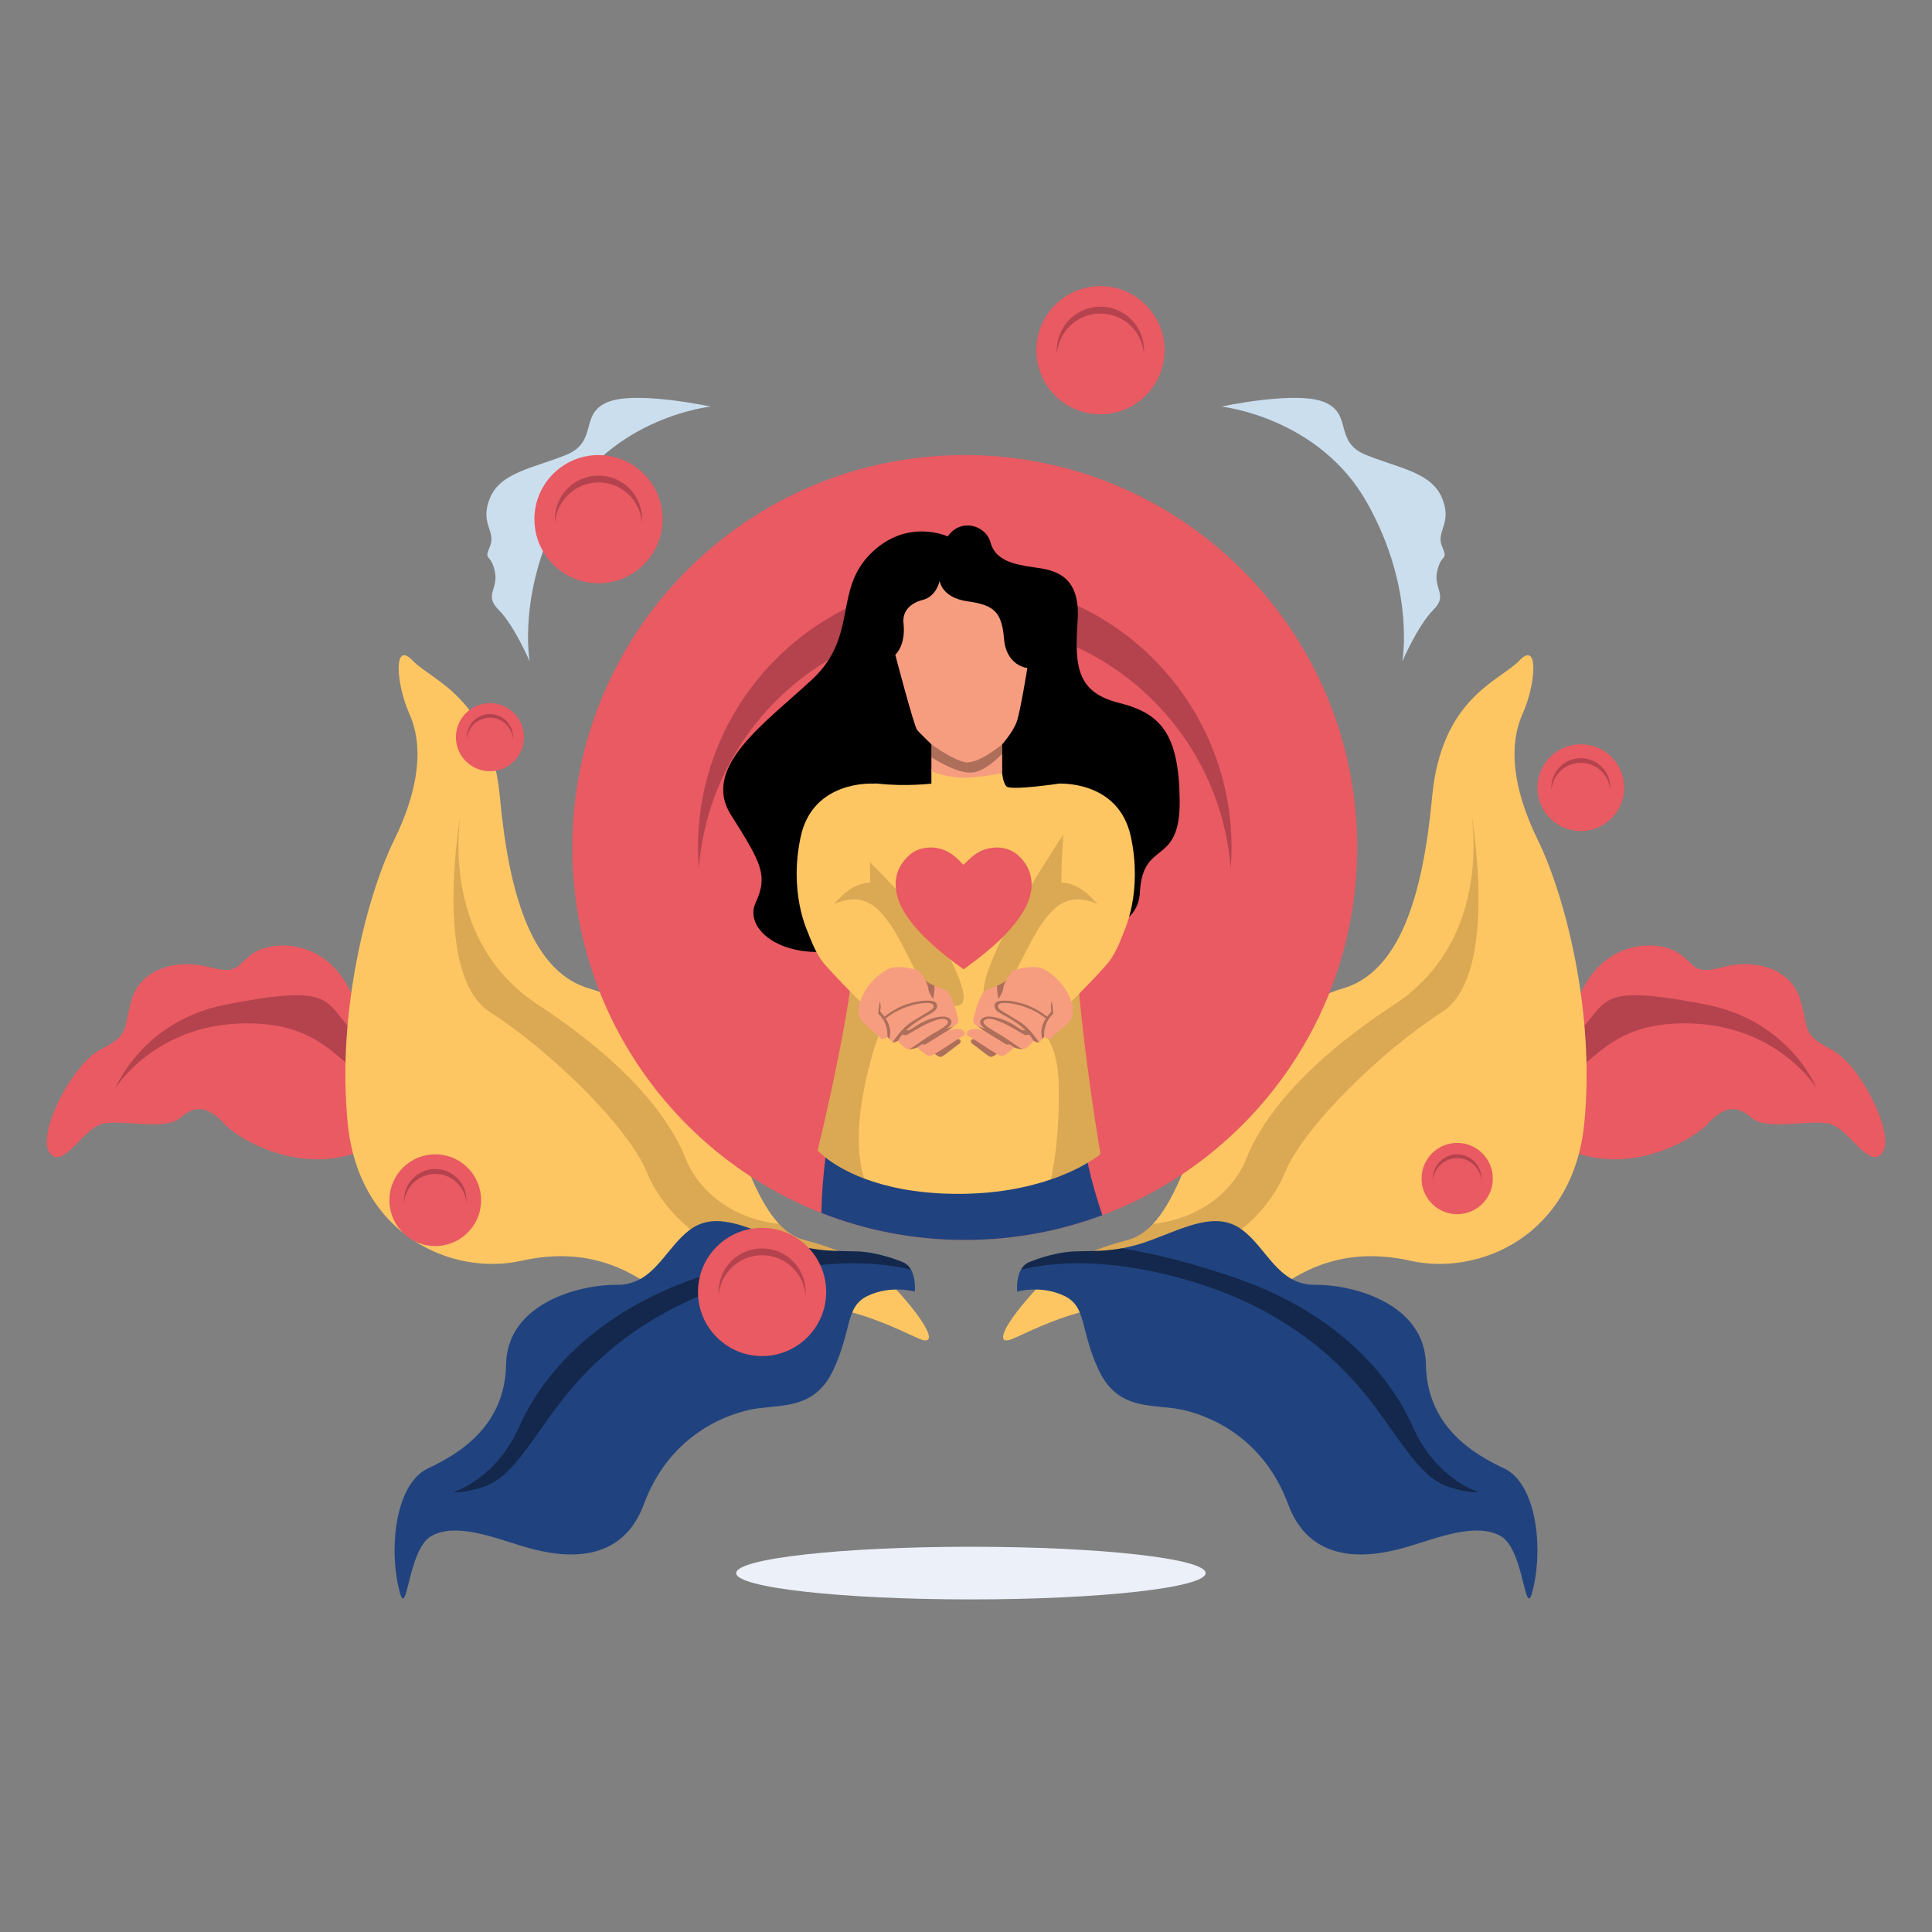 <?xml version="1.0" encoding="iso-8859-1"?>
<!-- Generator: Adobe Illustrator 25.0.0, SVG Export Plug-In . SVG Version: 6.00 Build 0)  -->
<svg version="1.1" xmlns="http://www.w3.org/2000/svg" xmlns:xlink="http://www.w3.org/1999/xlink" x="0px" y="0px"
	 viewBox="0 0 1200 1200" enable-background="new 0 0 1200 1200" xml:space="preserve">
<rect x="0" y="0" width="1200" height="1200" fill="#808080" stroke="none"/>
<g id="Shadow">
	<ellipse fill="#EBF0F9" cx="603.048" cy="977.075" rx="145.79" ry="16.353"/>
</g>
<g id="Layer_x5F_Plants">
	<g>
		<path fill="#E95A62" d="M303.478,709.018c-2.554-3.828-30.649-20.426-70.868,1.914
			c-40.225,22.347-82.998-1.914-93.215-12.836s-17.872-12.058-27.455-3.763
			c-9.576,8.302-36.391,0.64-48.521,3.763
			c-12.13,3.129-24.261,28.801-32.557,17.944
			c-8.302-10.85,13.404-54.903,31.923-64.349
			C81.298,642.239,76.189,639.43,81.938,620.5
			c5.742-18.937,28.089-25.123,47.881-19.838
			c19.793,5.285,16.598-2.09,28.729-9.322
			c12.13-7.225,45.967-8.734,61.292,29.16
			c3.469,8.577,8.446,16.043,14.07,22.458
			c19.198,21.916,45.941,31.583,45.941,31.583c6.519,3.436,11.425,7.819,15.063,12.307
			C304.739,698.945,305.34,711.814,303.478,709.018z"/>
		<path opacity="0.4" fill="#662131" d="M294.915,686.848
			c-19.061-7.858-42.479-16.135-56.563-16.135c-26.808,0-30.003-35.712-86.186-35.098
			c-55.746,0.614-80.066,39.592-80.438,40.199
			c0.255-0.64,16.997-41.708,68.307-51.781
			c51.716-10.145,60.012-6.258,68.954,4.566c7.741,9.387,8.296,13.398,24.92,14.358
			c19.198,21.916,45.941,31.583,45.941,31.583
			C286.37,677.977,291.276,682.36,294.915,686.848z"/>
		<path fill="#FDC663" d="M572.652,832.17c-8.054-2.489-62.317-33.772-88.499-13.339
			c0,0-29.369,30.009-57.457,0c-28.089-30.009-60.012-45.327-102.791-35.751
			c-42.773,9.576-100.877-15.481-107.893-84.984
			c-7.022-69.496,12.13-142.305,28.729-176.141
			c16.598-33.837,17.879-60.012,9.576-78.53
			c-8.302-18.512-10.216-45.967,1.914-33.197
			c12.13,12.771,48.521,22.987,54.27,84.912
			c5.742,61.932,20.426,109.127,56.184,119.05
			c35.751,9.916,77.635,62.716,88.74,89.72
			c8.139,19.793,16.004,42.995,28.428,56.301
			c4.527,4.847,9.655,8.381,15.625,9.955c19.695,5.193,37.9,12.254,54.178,27.84
			c2.195,2.103,4.35,4.357,6.473,6.78
			C578.008,825.214,580.7,834.653,572.652,832.17z"/>
		<path opacity="0.2" fill="#553318" d="M553.656,798.007
			c-16.886-8.387-39.69-16.553-62.481-14.926
			c-44.687,3.188-77.884-26.815-89.38-54.91
			c-11.49-28.089-59.613-75.277-97.48-99.571
			c-31.4-20.139-22.275-97.768-18.245-123.694
			c-2.985,22.425-5.539,83.952,48.051,119.128
			c66.394,43.59,85.553,79.654,91.935,96.043
			c5.304,13.607,22.569,36.143,57.797,40.134
			c4.527,4.847,9.655,8.381,15.625,9.955
			C519.173,775.359,537.378,782.421,553.656,798.007z"/>
		<path fill="#20437F" d="M568.197,802.233c0,0-14.541-4.226-29.029,2.554
			c-14.488,6.774-9.681,21.066-21.811,46.607
			c-12.13,25.534-34.477,20.426-51.716,24.241
			c-17.239,3.808-50.435,17.252-65.76,58.751
			c-15.325,41.499-57.457,31.289-74.696,26.181s-42.139-15.325-57.464-6.388
			c-15.318,8.943-14.684,57.464-20.426,30.649
			c-5.748-26.815-0.64-63.846,18.512-72.782
			c19.152-8.943,47.881-26.181,48.521-64.486
			c0.64-38.305,45.967-49.795,68.954-49.553
			c22.98,0.242,30.009-23.229,45.634-34.464
			c15.625-11.242,34.17-1.535,55.877,6.624c6.885,2.587,12.921,4.187,18.382,5.187
			c11.765,2.156,20.877,1.529,30.068,1.979c13.456,0.66,26.887,6.382,26.887,6.382
			c2.698,0.928,4.52,2.77,5.748,4.945
			C569.059,794.316,568.197,802.233,568.197,802.233z"/>
		<path opacity="0.4" d="M565.878,788.659c-18.375-4.573-52.101-8.035-101.511,5.912
			c-79.171,22.347-111.734,69.588-125.778,89.38
			c-14.044,19.793-24.261,35.117-38.305,39.585
			c-14.044,4.468-18.61,3.194-18.61,3.194s26.273-7.662,40.957-40.866
			c14.684-33.197,48.678-70.862,109.428-91.935
			c27.357-9.491,51.004-15.351,71.116-18.578c11.765,2.156,20.877,1.529,30.068,1.979
			c13.456,0.66,26.887,6.382,26.887,6.382
			C562.827,784.642,564.65,786.484,565.878,788.659z"/>
		<path fill="#CBDEEE" d="M329.014,410.866c0,0-8.3-44.691,21.707-98.32
			s90.659-60.014,90.659-60.014s-47.245-10.215-64.483-2.554
			s-5.108,24.489-25.538,32.674c-20.43,8.186-40.46,10.74-47.045,26.701
			c-6.585,15.961,4.031,20.43,0,30.007c-4.031,9.577,0.438,3.831,2.992,15.323
			c2.554,11.492-7.023,14.684,2.554,24.261
			C319.437,388.521,329.014,410.866,329.014,410.866z"/>
		<path fill="#E95A62" d="M896.522,709.018c2.554-3.828,30.649-20.426,70.868,1.914
			c40.225,22.347,82.999-1.914,93.215-12.836
			c10.216-10.922,17.872-12.058,27.455-3.763c9.576,8.302,36.391,0.64,48.521,3.763
			c12.13,3.129,24.261,28.801,32.557,17.944
			c8.302-10.85-13.404-54.903-31.923-64.349
			c-18.512-9.452-13.404-12.261-19.152-31.191
			c-5.742-18.937-28.089-25.123-47.881-19.838
			c-19.793,5.285-16.598-2.09-28.729-9.322
			c-12.13-7.225-45.967-8.734-61.292,29.16
			c-3.469,8.577-8.446,16.043-14.07,22.458
			c-19.198,21.916-45.941,31.583-45.941,31.583
			c-6.519,3.436-11.425,7.819-15.063,12.307
			C895.261,698.945,894.66,711.814,896.522,709.018z"/>
		<path opacity="0.4" fill="#662131" d="M905.085,686.848c19.061-7.858,42.479-16.135,56.563-16.135
			c26.808,0,30.003-35.712,86.186-35.098c55.746,0.614,80.065,39.592,80.438,40.199
			c-0.255-0.64-16.997-41.708-68.307-51.781
			c-51.716-10.145-60.012-6.258-68.954,4.566
			c-7.741,9.387-8.296,13.398-24.92,14.358
			c-19.198,21.916-45.941,31.583-45.941,31.583
			C913.63,677.977,908.724,682.36,905.085,686.848z"/>
		<path fill="#FDC663" d="M627.348,832.17c8.054-2.489,62.317-33.772,88.499-13.339
			c0,0,29.369,30.009,57.457,0c28.089-30.009,60.012-45.327,102.791-35.751
			c42.773,9.576,100.877-15.481,107.893-84.984
			c7.022-69.496-12.13-142.305-28.729-176.141
			c-16.598-33.837-17.879-60.012-9.576-78.53
			c8.302-18.512,10.216-45.967-1.914-33.197
			c-12.13,12.771-48.521,22.987-54.27,84.912
			c-5.742,61.932-20.426,109.127-56.184,119.05
			c-35.751,9.916-77.635,62.716-88.74,89.72
			c-8.139,19.793-16.004,42.995-28.428,56.301
			c-4.527,4.847-9.655,8.381-15.625,9.955
			c-19.695,5.193-37.9,12.254-54.178,27.84
			c-2.195,2.103-4.35,4.357-6.473,6.78
			C621.992,825.214,619.3,834.653,627.348,832.17z"/>
		<path opacity="0.2" fill="#553318" d="M646.344,798.007
			c16.886-8.387,39.69-16.553,62.481-14.926
			c44.687,3.188,77.884-26.815,89.38-54.91
			c11.49-28.089,59.613-75.277,97.48-99.571
			c31.4-20.139,22.275-97.768,18.245-123.694
			c2.985,22.425,5.539,83.952-48.051,119.128
			c-66.394,43.59-85.553,79.654-91.935,96.043
			c-5.304,13.607-22.569,36.143-57.797,40.134
			c-4.527,4.847-9.655,8.381-15.625,9.955
			C680.827,775.359,662.622,782.421,646.344,798.007z"/>
		<path fill="#20437F" d="M631.803,802.233c0,0,14.541-4.226,29.029,2.554
			c14.488,6.774,9.681,21.066,21.811,46.607
			c12.13,25.534,34.477,20.426,51.716,24.241
			c17.239,3.808,50.435,17.252,65.76,58.751
			c15.325,41.499,57.457,31.289,74.696,26.181s42.139-15.325,57.464-6.388
			c15.318,8.943,14.684,57.464,20.426,30.649
			c5.748-26.815,0.64-63.846-18.512-72.782
			c-19.152-8.943-47.881-26.181-48.521-64.486
			c-0.64-38.305-45.967-49.795-68.954-49.553
			c-22.98,0.242-30.009-23.229-45.634-34.464
			c-15.625-11.242-34.17-1.535-55.877,6.624c-6.885,2.587-12.921,4.187-18.382,5.187
			c-11.765,2.156-20.877,1.529-30.068,1.979c-13.456,0.66-26.887,6.382-26.887,6.382
			c-2.698,0.928-4.52,2.77-5.748,4.945
			C630.941,794.316,631.803,802.233,631.803,802.233z"/>
		<path opacity="0.4" d="M634.122,788.659c18.375-4.573,52.101-8.035,101.511,5.912
			c79.171,22.347,111.734,69.588,125.778,89.38
			c14.044,19.793,24.261,35.117,38.305,39.585
			c14.044,4.468,18.61,3.194,18.61,3.194s-26.273-7.662-40.957-40.866
			c-14.684-33.197-48.678-70.862-109.428-91.935
			c-27.357-9.491-51.004-15.351-71.116-18.578
			c-11.765,2.156-20.877,1.529-30.068,1.979c-13.456,0.66-26.887,6.382-26.887,6.382
			C637.173,784.642,635.35,786.484,634.122,788.659z"/>
		<path fill="#CBDEEE" d="M870.986,410.866c0,0,8.3-44.691-21.707-98.32
			c-30.007-53.629-90.659-60.014-90.659-60.014s47.245-10.215,64.483-2.554
			s5.108,24.489,25.538,32.674c20.43,8.186,40.46,10.74,47.045,26.701
			c6.585,15.961-4.031,20.43,0,30.007c4.031,9.577-0.438,3.831-2.992,15.323
			c-2.554,11.492,7.023,14.684-2.554,24.261S870.986,410.866,870.986,410.866z"/>
	</g>
</g>
<g id="Layer_x5F_Blood">
	<g>
		<path fill="#E95A62" d="M842.988,526.41c0,104.555-65.825,193.733-158.302,228.354
			c-26.593,9.955-55.393,15.403-85.461,15.403c-31.42,0-61.455-5.944-89.034-16.775
			C419.602,717.837,355.468,629.612,355.468,526.41
			c0-134.623,109.134-243.757,243.757-243.757
			C733.854,282.653,842.988,391.787,842.988,526.41z"/>
		<path opacity="0.4" fill="#662131" d="M764.921,526.41c0,4.377-0.17,8.714-0.503,13.006
			c-6.63-85.429-78.054-152.691-165.194-152.691
			c-87.133,0-158.563,67.262-165.194,152.691c-0.333-4.292-0.503-8.629-0.503-13.006
			c0-91.51,74.186-165.697,165.697-165.697
			C690.741,360.713,764.921,434.9,764.921,526.41z"/>
		<g>
			<g>
				<path fill="#E95A62" d="M411.556,322.467c0,17.077-10.752,31.643-25.856,37.298
					c-4.344,1.626-9.048,2.516-13.959,2.516c-5.132,0-10.038-0.971-14.542-2.74
					c-14.796-5.807-25.272-20.217-25.272-37.074c0-21.989,17.825-39.814,39.814-39.814
					C393.731,282.653,411.556,300.478,411.556,322.467z"/>
				<path opacity="0.4" fill="#662131" d="M398.805,322.467c0,0.715-0.028,1.423-0.082,2.124
					c-1.083-13.953-12.749-24.94-26.982-24.94
					c-14.232,0-25.899,10.986-26.982,24.94c-0.054-0.701-0.082-1.409-0.082-2.124
					c0-14.947,12.117-27.064,27.064-27.064
					C386.689,295.403,398.805,307.52,398.805,322.467z"/>
			</g>
			<g>
				<path fill="#E95A62" d="M298.833,745.459c0,12.219-7.693,22.641-18.501,26.687
					c-3.108,1.163-6.474,1.8-9.988,1.8c-3.672,0-7.182-0.695-10.405-1.96
					c-10.587-4.155-18.082-14.466-18.082-26.527c0-15.733,12.754-28.488,28.488-28.488
					C286.079,716.971,298.833,729.726,298.833,745.459z"/>
				<path opacity="0.4" fill="#662131" d="M289.709,745.459c0,0.511-0.02,1.018-0.059,1.52
					c-0.775-9.984-9.122-17.845-19.306-17.845c-10.183,0-18.531,7.861-19.306,17.845
					c-0.039-0.502-0.059-1.008-0.059-1.52c0-10.695,8.67-19.365,19.365-19.365
					C281.04,726.094,289.709,734.764,289.709,745.459z"/>
			</g>
			<g>
				<path fill="#E95A62" d="M513.157,802.464c0,17.077-10.752,31.643-25.856,37.298
					c-4.344,1.626-9.048,2.516-13.959,2.516c-5.132,0-10.038-0.971-14.542-2.74
					c-14.796-5.807-25.271-20.217-25.271-37.074c0-21.989,17.825-39.814,39.814-39.814
					C495.332,762.65,513.157,780.476,513.157,802.464z"/>
				<path opacity="0.4" fill="#662131" d="M500.406,802.464c0,0.715-0.028,1.423-0.082,2.124
					c-1.083-13.953-12.749-24.94-26.982-24.94
					c-14.232,0-25.899,10.986-26.982,24.94c-0.054-0.701-0.082-1.409-0.082-2.124
					c0-14.947,12.117-27.064,27.064-27.064
					C488.29,775.4,500.406,787.517,500.406,802.464z"/>
			</g>
			<g>
				<path fill="#E95A62" d="M723.305,217.538c0,17.077-10.752,31.643-25.856,37.298
					c-4.344,1.626-9.048,2.516-13.959,2.516c-5.132,0-10.038-0.971-14.542-2.74
					c-14.796-5.807-25.272-20.217-25.272-37.074c0-21.989,17.825-39.814,39.814-39.814
					C705.48,177.724,723.305,195.549,723.305,217.538z"/>
				<path opacity="0.4" fill="#662131" d="M710.554,217.538c0,0.715-0.028,1.423-0.082,2.124
					c-1.083-13.953-12.749-24.94-26.982-24.94c-14.232,0-25.899,10.986-26.982,24.94
					c-0.054-0.701-0.082-1.409-0.082-2.124c0-14.947,12.117-27.064,27.064-27.064
					C698.438,190.474,710.554,202.591,710.554,217.538z"/>
			</g>
			<g>
				<path fill="#E95A62" d="M1008.819,489.239c0,11.557-7.276,21.414-17.498,25.241
					c-2.939,1.1-6.123,1.703-9.446,1.703c-3.473,0-6.793-0.657-9.841-1.854
					c-10.013-3.93-17.102-13.682-17.102-25.089c0-14.88,12.063-26.943,26.943-26.943
					C996.756,462.296,1008.819,474.359,1008.819,489.239z"/>
				<path opacity="0.4" fill="#662131" d="M1000.19,489.239c0,0.484-0.019,0.963-0.056,1.438
					c-0.733-9.443-8.628-16.877-18.259-16.877c-9.631,0-17.527,7.435-18.259,16.877
					c-0.037-0.474-0.056-0.954-0.056-1.438c0-10.115,8.2-18.315,18.315-18.315
					C991.991,470.924,1000.19,479.124,1000.19,489.239z"/>
			</g>
			<g>
				<path fill="#E95A62" d="M325.449,457.886c0,9.065-5.707,16.797-13.725,19.798
					c-2.306,0.863-4.803,1.335-7.41,1.335c-2.724,0-5.328-0.515-7.719-1.454
					c-7.854-3.083-13.415-10.732-13.415-19.68c0-11.672,9.462-21.134,21.134-21.134
					C315.987,436.752,325.449,446.214,325.449,457.886z"/>
				<path opacity="0.4" fill="#662131" d="M318.681,457.886c0,0.379-0.015,0.756-0.044,1.128
					c-0.575-7.407-6.767-13.238-14.322-13.238c-7.555,0-13.748,5.832-14.322,13.238
					c-0.029-0.372-0.044-0.748-0.044-1.128c0-7.934,6.432-14.366,14.366-14.366
					C312.249,443.52,318.681,449.952,318.681,457.886z"/>
			</g>
			<g>
				<path fill="#E95A62" d="M927.221,732.018c0,9.495-5.978,17.593-14.375,20.737
					c-2.415,0.904-5.03,1.399-7.761,1.399c-2.853,0-5.581-0.54-8.085-1.523
					c-8.226-3.229-14.05-11.24-14.05-20.612c0-12.225,9.911-22.136,22.136-22.136
					C917.311,709.883,927.221,719.793,927.221,732.018z"/>
				<path opacity="0.4" fill="#662131" d="M920.132,732.018c0,0.397-0.015,0.791-0.046,1.181
					c-0.602-7.758-7.088-13.866-15.001-13.866c-7.913,0-14.399,6.108-15.001,13.866
					c-0.03-0.39-0.046-0.784-0.046-1.181c0-8.31,6.737-15.047,15.047-15.047
					C913.396,716.971,920.132,723.708,920.132,732.018z"/>
			</g>
		</g>
	</g>
</g>
<g id="Layer_x5F_Character_1">
	<path id="Hair" d="M588.658,333.189c0,0-25.608-11.918-48.243,11.066
		s-7.364,50.997-35.855,77.638c-28.491,26.641-69.352,54.307-50.624,84.101
		c18.728,29.794,23.41,37.455,15.323,54.906
		c-8.087,17.451,21.435,41.656,71.157,24.659
		c49.722-16.997,39.932-29.597,75.26-16.7
		c35.327,12.897,90.659,18.43,92.361-14.769
		c1.703-33.199,25.112-15.323,24.686-57.034
		c-0.426-41.712-12.127-54.055-37.56-60.439
		c-25.433-6.384-27.987-21.281-25.859-50.65
		c2.128-29.368-14.897-31.922-27.24-33.625
		c-12.343-1.703-23.835-4.256-26.815-15.323
		C612.27,325.953,596.543,321.697,588.658,333.189z"/>
	<g id="Lower_part">
		<path fill="#20437F" d="M684.686,754.763c-26.593,9.955-55.393,15.403-85.461,15.403
			c-31.42,0-61.455-5.944-89.034-16.775c0.216-20.962,3.756-43.093,3.756-43.093
			s19.407-2.985,49.802,1.274c30.394,4.259,108.533-28.944,109.813-4.259
			C674.287,721.312,679.931,740.647,684.686,754.763z"/>
	</g>
	<g id="Body">
		<path fill="#FDC663" d="M662.326,515.501c-1.692-17.539-4.409-28.795-4.409-28.795
			s-30.611,4.534-32.877,1.693c-2.273-2.835-2.554-8.224-2.554-8.224l-43.981-2.554
			v9.08c0,0-15.893,1.986-33.484,0c-10.785-1.215-14.639,16.233-15.285,38.488
			c-0.411,14.038,0.457,29.99,1.666,44.367
			c3.122,37.168-23.549,144.996-23.549,144.996s8.433,9.7,28.964,17.467
			c13.149,4.978,31.263,9.158,55.308,9.491c25.678,0.353,45.837-3.88,60.599-8.936
			c20.642-7.074,30.767-15.749,30.767-15.749s-11.915-69.235-15.325-126.555
			C666.409,560.684,664.123,534.203,662.326,515.501"/>
		<path opacity="0.2" fill="#553318" d="M578.505,618.645c-10.216-6.245-28.376-5.677-41.146,54.479
			c-6.225,29.31-4.226,47.64-0.542,58.895
			c-20.531-7.767-28.964-17.467-28.964-17.467s26.671-107.827,23.549-144.996
			c-1.208-14.377-2.077-30.329-1.666-44.367
			c18.741,17.898,51.396,51.076,62.67,75.01
			C608.579,634.531,588.721,624.89,578.505,618.645z"/>
		<path opacity="0.2" fill="#553318" d="M652.724,732.573c2.946-13.901,5.285-32.772,4.945-57.177
			c-0.849-61.579-45.68-31.786-46.816-57.889
			c-0.915-20.988,36.705-79.785,51.474-102.007
			c1.796,18.702,4.083,45.183,5.84,74.768
			c3.41,57.32,15.325,126.555,15.325,126.555S673.366,725.499,652.724,732.573z"/>
	</g>
	<g id="Left_hand">
		<path fill="#FDC663" d="M539.063,515.501c0.163,5.004,1.659,18.702,1.352,32.759
			c-0.229,10.242-1.404,20.681-4.755,28.102
			c-7.95,17.598-26.678,13.907-30.362,9.197c-0.222-0.281-0.47-0.634-0.738-1.065
			c-4.298-6.741-14.417-31.518-7.212-64.878
			c7.662-35.47,45.334-32.877,45.334-32.877
			C544.596,487.922,538.776,506.846,539.063,515.501z"/>
		<path opacity="0.2" fill="#553318" d="M540.415,548.26c-0.229,10.242-1.404,20.681-4.755,28.102
			c-7.95,17.598-26.678,13.907-30.362,9.197c-0.222-0.281-0.47-0.634-0.738-1.065
			C518.794,552.865,533.145,548.221,540.415,548.26z"/>
		<path fill="#FDC663" d="M502.302,580.255c0,0,5.101-16.162,20.185-20.419
			c15.084-4.256,22.908,3.405,30.701,14.684
			c7.793,11.279,15.454,30.952,20.136,35.055
			c4.682,4.103,3.405,16.233-4.682,20.49c-8.087,4.256-16.174,7.448-21.069,4.256
			c-4.895-3.192-31.922-30.754-36.817-37.19
			C505.863,590.694,502.302,580.255,502.302,580.255"/>
		<g>
			<path fill="#F69D80" d="M580.642,654.555c0,0,2.539,2.4,4.223,1.759
				s8.929-6.747,10.647-7.763s2.387-4.407-4.211-2.828
				C584.702,647.304,580.642,654.555,580.642,654.555z"/>
			<path opacity="0.3" d="M580.642,654.555c0,0,2.539,2.4,4.223,1.759
				s8.929-6.747,10.647-7.763s2.387-4.407-4.211-2.828
				C584.702,647.304,580.642,654.555,580.642,654.555z"/>
			<path fill="#F69D80" d="M538.136,637c2.735,2.268,8.098,6.878,8.974,8.018
				c0.881,1.138,4.06-0.955,4.06-0.955s0.471,0.565,1.095,1.234
				c0.672,0.726,1.531,1.577,2.186,1.991c0.29,0.18,0.538,0.279,0.709,0.239
				c0.928-0.218,2.558-1.092,2.558-1.092s3.684,5.107,6.943,5.247
				c0.137,0.007,0.272,0.009,0.404-0.005c3.214-0.289,4.528-1.026,4.632-1.084
				c0.004-0.007,0.004-0.007,0.004-0.007s5.666,5.395,7.86,5.364
				c2.195-0.026,18.964-11.915,20.675-12.441s1.323-3.734-2.103-4.274
				c-3.303-0.518-7.187,0.801-7.48,0.898c0.179-0.126,1.926-1.337,3.585-2.521
				c1.233-0.887,2.417-1.762,2.878-2.175c1.112-0.993-3.952-18.883-7.595-20.346
				c-1.89-0.76-4.597-1.784-7.07-2.864c-2.299-1.013-4.394-2.069-5.44-2.999
				c0,0-0.311-0.557-0.791-1.351c-1.086-1.817-3.034-4.855-4.052-5.212
				c-1.466-0.511-12.73-3.734-18.639-0.756
				c-5.908,2.983-13.679,9.968-17.048,19.555
				C531.112,631.052,535.402,634.738,538.136,637z"/>
			<g>
				<path opacity="0.3" d="M587.582,638.927c0.12-0.072,0.242-0.145,0.356-0.213
					c5.476-3.242,2.616-7.096-1.717-7.298c-4.327-0.204-10.422,1.961-14.433,4.127
					c-4.013,2.17-7.016,5.216-8.839,4.294
					c6.858-6.707,15.572-10.14,17.444-11.802c2.408-2.137,2.051-4.902-0.016-5.885
					c-2.065-0.978-8.47-1.183-16.928,1.538c-6.762,2.176-12.219,6.241-14.127,7.776
					c-0.516-0.712-0.99-1.287-1.334-1.696c-1.277-1.529-1.277-1.529-1.277-1.529
					s0.75-4.089-0.205-6.066c-0.203-0.431-1.055,7.46-1.055,7.46
					s6.284,4.884,5.719,14.431c0,0,0.471,0.565,1.095,1.234
					c0.467-1.27,0.852-3.105,0.605-5.423c-0.299-2.829-1.509-5.315-2.715-7.187
					c7.71-6.644,19.091-9.603,24.896-9.769c5.954-0.179,5.251,2.554,3.96,3.837
					c-0.442,0.442-1.548,1.152-3.045,2.062c-2.849,1.723-7.105,4.143-10.907,6.721
					c-2.398,1.627-4.74,4.097-6.667,6.437l-0.031,0.031c0,0,0.004,0.001,0.005,0.001
					c-1.736,2.111-3.134,4.112-3.914,5.281c0.29,0.18,0.539,0.279,0.709,0.239
					c0.928-0.218,2.558-1.092,2.558-1.092c0.804-1.378,1.718-2.661,2.706-3.859
					c1.043,0.247,2.19,0.443,2.687,0.266c1.014-0.357,9.522-5.787,13.76-7.515
					c4.238-1.729,8.273-3.292,10.624-2.133c2.355,1.158,2.647,2.924-6.867,8.219
					c-6.602,3.67-12.176,8.387-15.967,10.27c0.137,0.007,0.272,0.009,0.404-0.005
					c3.214-0.289,4.528-1.025,4.632-1.084c0.004-0.007,0.004-0.007,0.004-0.007
					s1.175-0.794,2.959-1.987l-0.012,0.01c0,0,1.575,0.423,2.539-0.169
					c0.959-0.591,13.467-8.308,13.467-8.308c0.179-0.126,1.926-1.337,3.585-2.521
					L587.582,638.927z"/>
				<path opacity="0.3" d="M579.622,620.497c0,0,0.901-4.547,0.831-8.269
					c-2.299-1.013-4.394-2.069-5.44-2.999c0,0-0.311-0.557-0.791-1.351
					c1.297,2.499,2.275,4.695,2.29,5.643
					C576.557,616.326,579.622,620.497,579.622,620.497z"/>
			</g>
		</g>
	</g>
	<g id="Right_hand">
		<path fill="#FDC663" d="M660.66,515.501c-0.163,5.004-1.659,18.702-1.352,32.759
			c0.229,10.242,1.404,20.681,4.755,28.102
			c7.95,17.598,26.678,13.907,30.362,9.197c0.222-0.281,0.47-0.634,0.738-1.065
			c4.298-6.741,14.417-31.518,7.212-64.878
			c-7.662-35.47-45.334-32.877-45.334-32.877
			C655.127,487.922,660.947,506.846,660.66,515.501z"/>
		<path opacity="0.2" fill="#553318" d="M659.307,548.26c0.229,10.242,1.404,20.681,4.755,28.102
			c7.95,17.598,26.678,13.907,30.362,9.197c0.222-0.281,0.47-0.634,0.738-1.065
			C680.929,552.865,666.578,548.221,659.307,548.26z"/>
		<path fill="#FDC663" d="M697.42,580.255c0,0-5.101-16.162-20.185-20.419
			s-22.908,3.405-30.701,14.684c-7.793,11.279-15.454,30.952-20.136,35.055
			c-4.682,4.103-3.405,16.233,4.682,20.49c8.087,4.256,16.174,7.448,21.069,4.256
			c4.895-3.192,31.922-30.754,36.817-37.19
			C693.86,590.694,697.42,580.255,697.42,580.255"/>
		<g>
			<path fill="#F69D80" d="M619.081,654.555c0,0-2.539,2.4-4.223,1.759
				s-8.929-6.747-10.647-7.763s-2.387-4.407,4.211-2.828
				C615.021,647.304,619.081,654.555,619.081,654.555z"/>
			<path opacity="0.3" d="M619.081,654.555c0,0-2.539,2.4-4.223,1.759
				s-8.929-6.747-10.647-7.763s-2.387-4.407,4.211-2.828
				C615.021,647.304,619.081,654.555,619.081,654.555z"/>
			<path fill="#F69D80" d="M661.587,637c-2.735,2.268-8.098,6.878-8.974,8.018
				c-0.881,1.138-4.06-0.955-4.06-0.955s-0.471,0.565-1.095,1.234
				c-0.672,0.726-1.531,1.577-2.186,1.991c-0.29,0.18-0.538,0.279-0.709,0.239
				c-0.928-0.218-2.558-1.092-2.558-1.092s-3.684,5.107-6.943,5.247
				c-0.137,0.007-0.272,0.009-0.404-0.005c-3.214-0.289-4.528-1.026-4.632-1.084
				c-0.004-0.007-0.004-0.007-0.004-0.007s-5.666,5.395-7.86,5.364
				c-2.195-0.026-18.964-11.915-20.675-12.441s-1.323-3.734,2.103-4.274
				c3.303-0.518,7.187,0.801,7.48,0.898c-0.179-0.126-1.926-1.337-3.585-2.521
				c-1.233-0.887-2.417-1.762-2.878-2.175c-1.112-0.993,3.952-18.883,7.595-20.346
				c1.89-0.76,4.597-1.784,7.07-2.864c2.299-1.013,4.394-2.069,5.44-2.999
				c0,0,0.311-0.557,0.791-1.351c1.086-1.817,3.034-4.855,4.052-5.212
				c1.466-0.511,12.73-3.734,18.639-0.756c5.908,2.983,13.679,9.968,17.048,19.555
				C668.611,631.052,664.321,634.738,661.587,637z"/>
			<g>
				<path opacity="0.3" d="M654.273,629.633c0,0-0.852-7.891-1.055-7.46
					c-0.955,1.977-0.205,6.066-0.205,6.066s0,0-1.277,1.529
					c-0.344,0.409-0.817,0.985-1.334,1.696c-1.908-1.535-7.364-5.6-14.127-7.776
					c-8.458-2.721-14.863-2.516-16.928-1.538c-2.067,0.983-2.424,3.748-0.016,5.885
					c1.872,1.662,10.586,5.094,17.444,11.802
					c-1.823,0.922-4.826-2.124-8.839-4.294c-4.012-2.165-10.107-4.331-14.433-4.127
					c-4.332,0.203-7.192,4.057-1.717,7.298c0.114,0.068,0.236,0.141,0.356,0.213
					l-4.657-1.315c1.658,1.184,3.406,2.395,3.585,2.521
					c0,0,12.508,7.716,13.467,8.308c0.964,0.593,2.539,0.169,2.539,0.169
					l-0.012-0.01c1.784,1.193,2.959,1.987,2.959,1.987s0,0,0.004,0.007
					c0.105,0.058,1.418,0.795,4.632,1.084c0.132,0.014,0.267,0.012,0.404,0.005
					c-3.791-1.883-9.365-6.6-15.967-10.27c-9.514-5.295-9.222-7.062-6.867-8.219
					c2.35-1.159,6.385,0.404,10.624,2.133c4.238,1.729,12.746,7.159,13.76,7.515
					c0.498,0.178,1.645-0.019,2.687-0.266c0.987,1.198,1.901,2.482,2.706,3.859
					c0,0,1.63,0.873,2.558,1.092c0.171,0.04,0.419-0.059,0.709-0.239
					c-0.78-1.169-2.178-3.17-3.914-5.281c0-0,0.005-0.001,0.005-0.001
					l-0.031-0.031c-1.927-2.34-4.269-4.81-6.667-6.437
					c-3.802-2.578-8.058-4.998-10.907-6.721c-1.498-0.91-2.603-1.62-3.045-2.062
					c-1.291-1.283-1.994-4.016,3.96-3.837c5.805,0.166,17.186,3.125,24.896,9.769
					c-1.206,1.873-2.416,4.358-2.715,7.187c-0.247,2.318,0.138,4.154,0.605,5.423
					c0.625-0.669,1.095-1.234,1.095-1.234
					C647.989,634.517,654.273,629.633,654.273,629.633z"/>
				<path opacity="0.3" d="M623.211,613.521c0.015-0.948,0.993-3.145,2.29-5.643
					c-0.479,0.794-0.791,1.351-0.791,1.351c-1.047,0.931-3.141,1.986-5.44,2.999
					c-0.07,3.722,0.831,8.269,0.831,8.269S623.166,616.326,623.211,613.521z"/>
			</g>
		</g>
	</g>
	<g id="Head">
		<path fill="#F69D80" d="M638.092,414.911c0,0-4.259,26.671-6.526,33.197
			c-2.273,6.526-9.08,14.188-9.08,14.188v17.879c0,0-16.742,3.403-26.39,2.835
			c-9.648-0.568-17.591-3.972-17.591-3.972v-16.742c0,0-6.813-6.526-8.799-8.799
			c-1.986-2.267-13.62-46.816-13.62-46.816c4.54-4.54,5.957-12.483,5.108-19.296
			c-0.849-6.807,3.122-12.483,11.915-14.756
			c8.799-2.267,10.504-11.915,10.504-11.915s1.13,10.497,17.304,12.77
			c16.174,2.267,21.282,6.238,22.706,23.268
			C625.04,413.775,638.092,414.911,638.092,414.911z"/>
		<path opacity="0.3" d="M622.486,462.296v5.892c-4.945,5.049-12.588,11.529-19.368,11.699
			c-8.1,0.209-19.172-6.108-24.613-9.57v-8.022c0,0,12.483,9.224,20.57,11.066
			C607.162,475.21,622.486,462.296,622.486,462.296z"/>
	</g>
</g>
<g id="Layer_x5F_Heart">
	<path fill="#E95A62" d="M598.383,537.092c1.257-1.166,2.537-2.309,3.766-3.503
		c3.536-3.436,7.639-5.86,12.514-6.741c8.847-1.599,16.035,1.188,21.399,8.452
		c2.319,3.14,3.836,6.647,4.424,10.522c0.585,3.853,0.183,7.634-0.926,11.352
		c-1.395,4.675-3.712,8.889-6.485,12.868c-3.577,5.134-7.817,9.688-12.318,14.011
		c-4.981,4.784-10.346,9.111-15.834,13.289c-1.987,1.512-4.014,2.973-6.015,4.467
		c-0.259,0.194-0.441,0.242-0.737,0.027c-7.118-5.17-14.094-10.518-20.543-16.518
		c-5.23-4.866-10.122-10.042-14.144-15.979c-2.759-4.073-5.062-8.378-6.276-13.179
		c-2.435-9.627,0.02-17.884,7.208-24.676c3.048-2.88,6.799-4.472,10.97-4.923
		c7.65-0.826,14.081,1.815,19.536,7.078c1.102,1.063,2.142,2.192,3.207,3.294
		c0.114,0.118,0.2,0.264,0.3,0.397
		C598.413,537.249,598.398,537.171,598.383,537.092z"/>
</g>
</svg>
